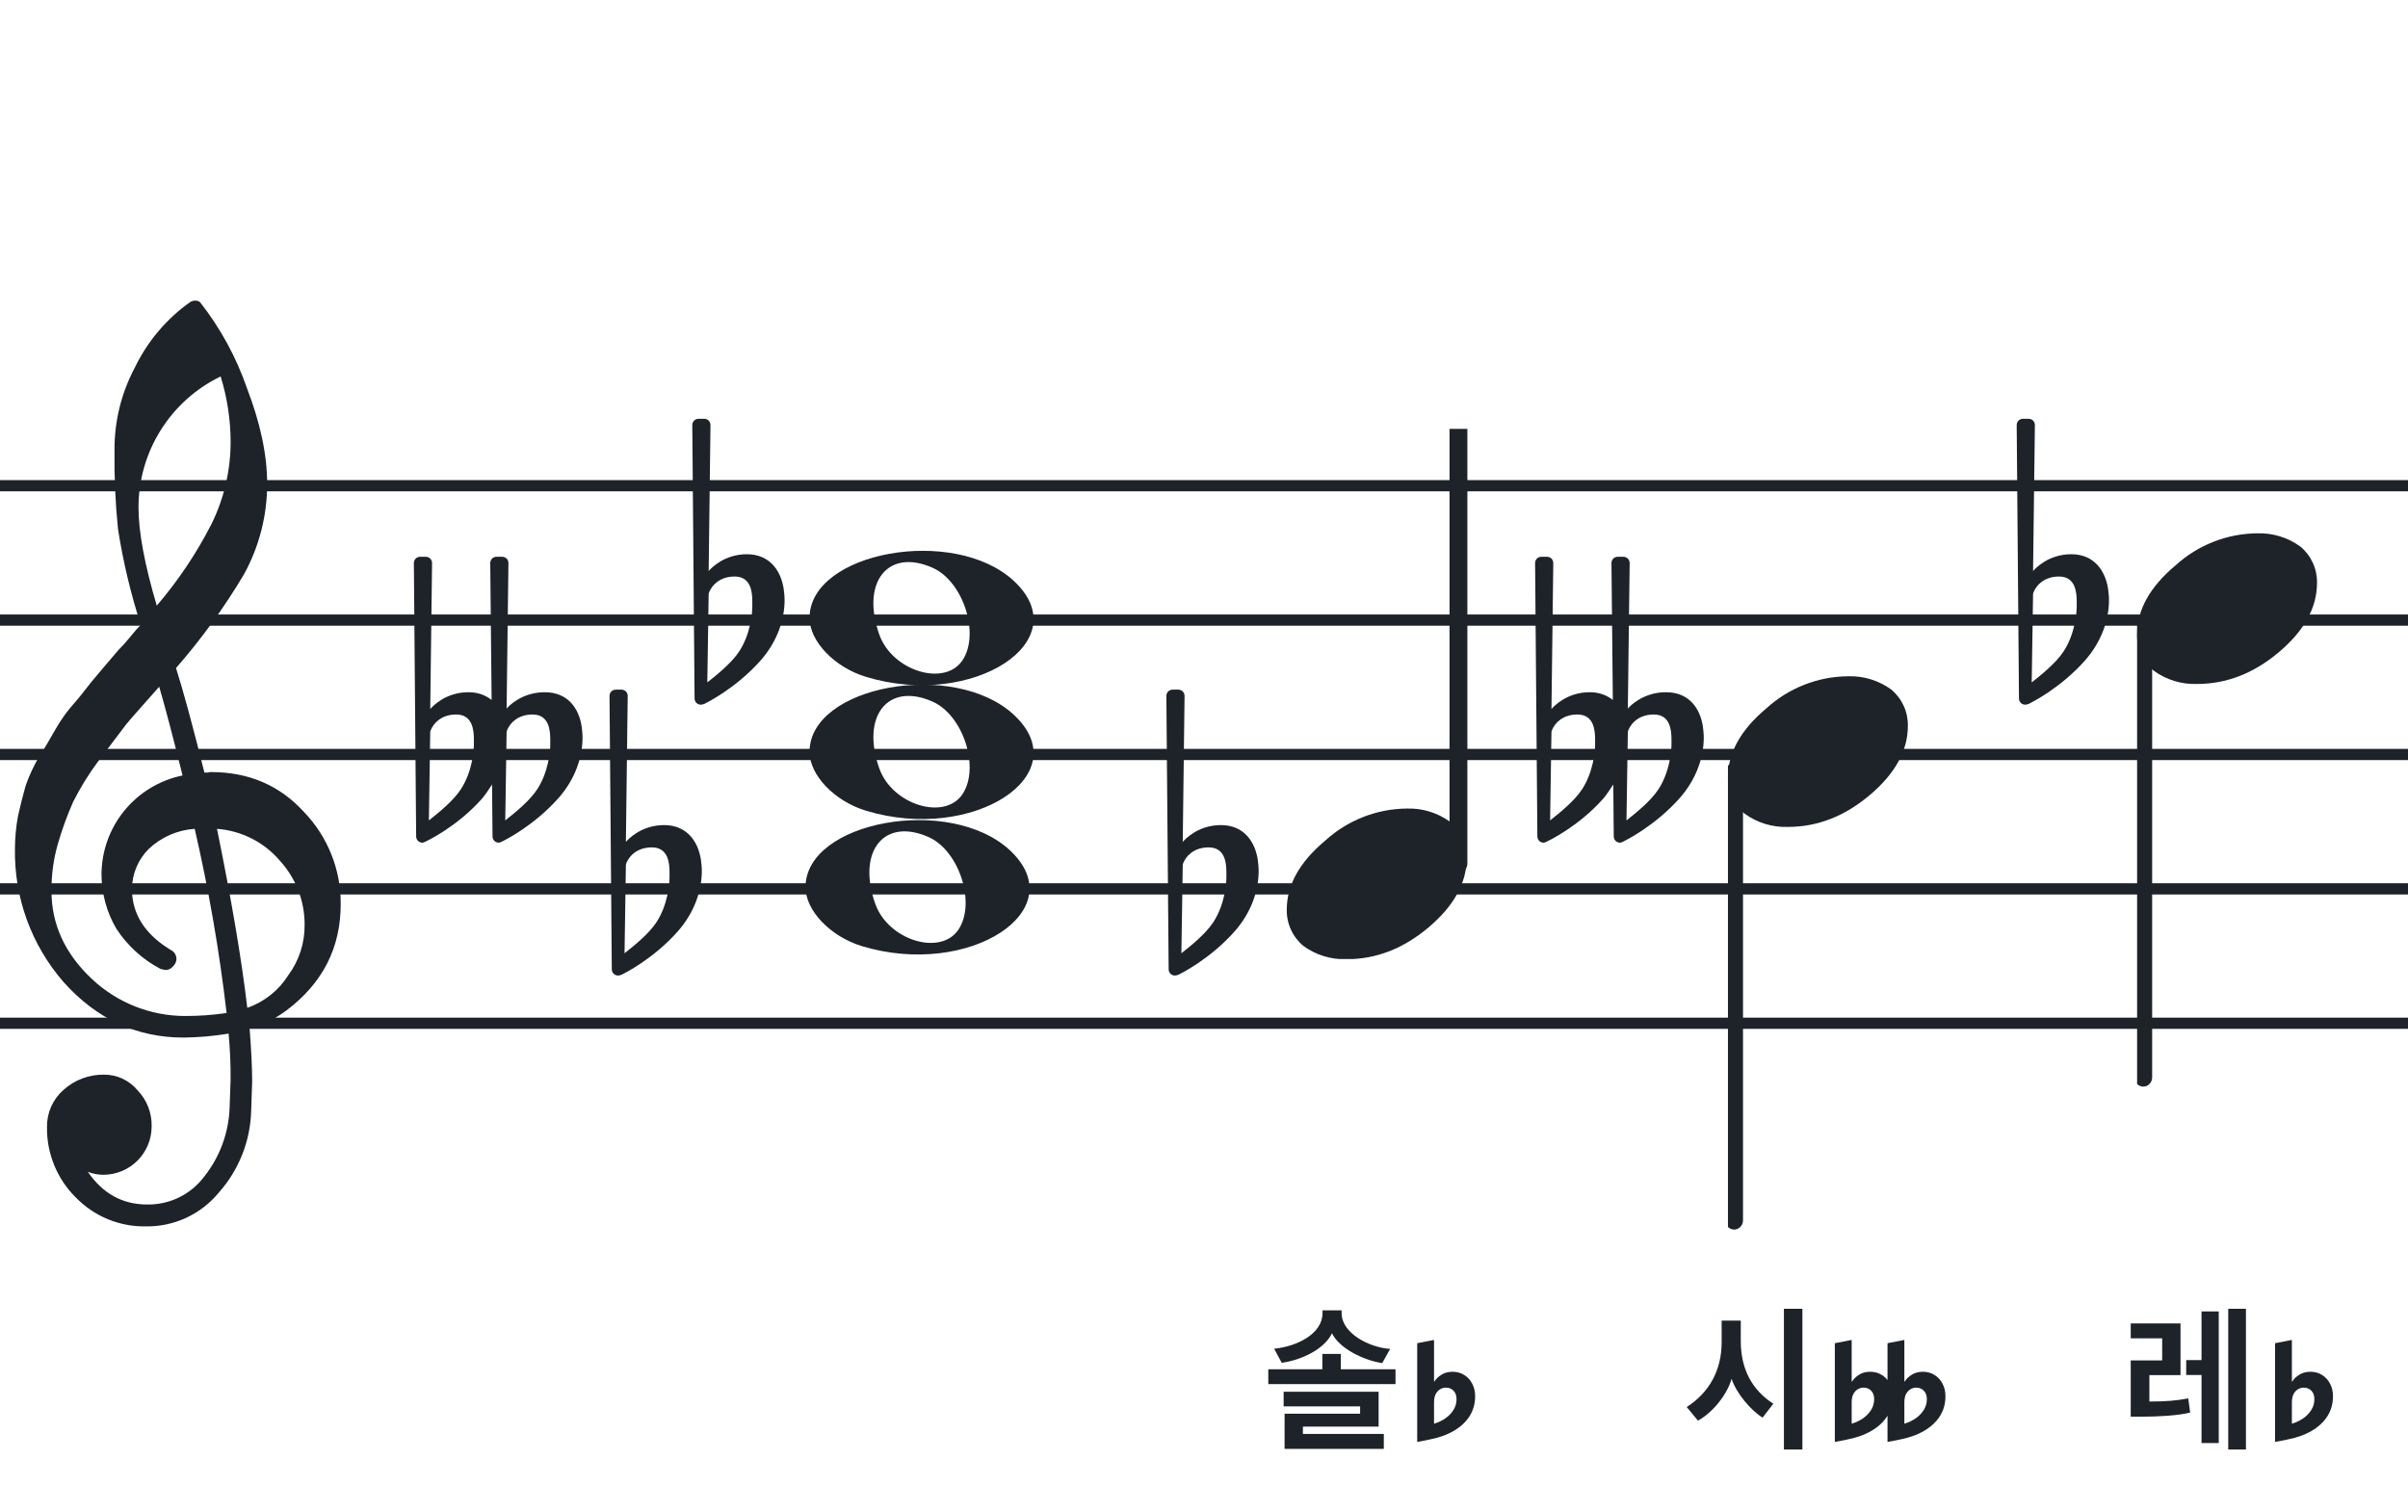 <svg width="320" height="201" viewBox="0 0 320 201" fill="none" xmlns="http://www.w3.org/2000/svg">
<path fill-rule="evenodd" clip-rule="evenodd" d="M192 63.813H128V65.302H192V63.813ZM192 81.674H128V83.162H192V81.674ZM128 99.534H192V101.023H128V99.534ZM192 117.395H128V118.883H192V117.395ZM128 135.255H192V136.744H128V135.255Z" fill="#1E2229"/>
<path fill-rule="evenodd" clip-rule="evenodd" d="M256 63.813H192V65.302H256V63.813ZM256 81.674H192V83.162H256V81.674ZM192 99.534H256V101.023H192V99.534ZM256 117.395H192V118.883H256V117.395ZM192 135.255H256V136.744H192V135.255Z" fill="#1E2229"/>
<path fill-rule="evenodd" clip-rule="evenodd" d="M320 63.813H256V65.302H320V63.813ZM320 81.674H256V83.162H320V81.674ZM256 99.534H320V101.023H256V99.534ZM320 117.395H256V118.883H320V117.395ZM256 135.255H320V136.744H256V135.255Z" fill="#1E2229"/>
<path fill-rule="evenodd" clip-rule="evenodd" d="M128 63.813H64V65.302H128V63.813ZM128 81.674H64V83.162H128V81.674ZM64 99.534H128V101.023H64V99.534ZM128 117.395H64V118.883H128V117.395ZM64 135.255H128V136.744H64V135.255Z" fill="#1E2229"/>
<path fill-rule="evenodd" clip-rule="evenodd" d="M64 63.813H0V65.302H64V63.813ZM64 81.674H0V83.162H64V81.674ZM0 99.534H64V101.023H0V99.534ZM64 117.395H0V118.883H64V117.395ZM0 135.255H64V136.744H0V135.255Z" fill="#1E2229"/>
<g clip-path="url(#clip0_1363_39029)">
<path d="M27.165 102.683H27.568C27.72 102.641 27.876 102.618 28.034 102.614C33.053 102.614 37.175 104.383 40.399 107.922C43.563 111.21 45.315 115.606 45.278 120.169C45.278 125.962 42.88 130.668 38.084 134.284C36.607 135.384 34.943 136.206 33.174 136.712C33.397 139.608 33.509 141.959 33.509 143.763C33.509 144.123 33.465 145.425 33.378 147.668C33.264 151.674 31.741 155.512 29.077 158.506C27.904 159.934 26.424 161.079 24.747 161.857C23.071 162.635 21.241 163.026 19.393 163C17.661 163.031 15.941 162.707 14.34 162.047C12.738 161.387 11.289 160.406 10.082 159.164C8.839 157.936 7.858 156.469 7.199 154.852C6.54 153.234 6.215 151.5 6.246 149.753C6.236 148.822 6.43 147.9 6.812 147.051C7.195 146.202 7.758 145.447 8.462 144.837C9.922 143.528 11.82 142.813 13.782 142.832C14.641 142.82 15.492 143.001 16.272 143.362C17.052 143.723 17.741 144.255 18.288 144.918C18.905 145.559 19.387 146.317 19.707 147.148C20.027 147.978 20.178 148.864 20.15 149.753C20.141 151.444 19.465 153.063 18.269 154.259C17.073 155.455 15.454 156.131 13.763 156.141C13.047 156.142 12.337 156.008 11.671 155.744C13.653 158.64 16.277 160.089 19.542 160.089C21.015 160.117 22.474 159.794 23.797 159.146C25.121 158.499 26.271 157.545 27.152 156.364C29.207 153.768 30.384 150.585 30.511 147.277C30.598 145.125 30.641 143.894 30.641 143.583C30.662 141.511 30.575 139.439 30.38 137.376C28.4 137.706 26.397 137.882 24.39 137.903C18.158 137.903 12.842 135.441 8.443 130.517C4.163 125.602 1.863 119.273 1.987 112.757C1.994 111.299 2.133 109.845 2.403 108.412C2.668 107.199 3.001 105.877 3.403 104.445C3.874 103.086 4.482 101.778 5.215 100.541C5.582 100.007 5.985 99.337 6.457 98.523C6.929 97.71 7.214 97.183 7.388 96.91C8.127 95.607 9.01 94.391 10.02 93.284C10.374 92.875 10.74 92.428 11.125 91.931C11.51 91.435 11.826 91.037 12.099 90.69C12.373 90.342 12.577 90.131 12.72 89.951C12.863 89.771 13.862 88.585 15.749 86.382C16.212 85.927 16.65 85.446 17.059 84.942C17.481 84.42 17.829 84.017 18.096 83.7C18.363 83.384 18.567 83.197 18.716 83.079C17.372 78.909 16.357 74.64 15.681 70.311C15.326 66.824 15.171 63.319 15.216 59.814C15.195 55.995 16.123 52.23 17.916 48.858C19.585 45.39 22.105 42.4 25.241 40.168C25.44 40.036 25.672 39.963 25.911 39.956C26.155 39.936 26.398 40.011 26.587 40.168C29.277 43.588 31.377 47.434 32.801 51.546C34.601 56.214 35.501 60.453 35.501 64.265C35.515 68.5 34.447 72.669 32.398 76.376C29.776 80.777 26.762 84.932 23.391 88.79C24.326 91.724 25.584 96.355 27.165 102.683ZM32.863 133.949C35.124 133.166 37.05 131.632 38.319 129.604C39.746 127.674 40.504 125.331 40.48 122.931C40.499 119.805 39.348 116.784 37.252 114.464C36.207 113.222 34.924 112.201 33.478 111.462C32.033 110.723 30.454 110.281 28.835 110.162C30.767 119.61 32.11 127.539 32.863 133.949ZM6.842 118.431C6.842 122.863 8.636 126.761 12.223 130.126C15.572 133.273 19.993 135.028 24.589 135.036C26.438 135.039 28.284 134.907 30.113 134.638C29.158 126.407 27.742 118.236 25.874 110.162C23.582 110.312 21.416 111.261 19.753 112.844C18.343 114.254 17.547 116.164 17.537 118.158C17.537 121.568 19.352 124.326 22.981 126.432C23.125 126.558 23.241 126.713 23.322 126.886C23.403 127.059 23.447 127.247 23.453 127.438C23.447 127.629 23.401 127.818 23.32 127.992C23.239 128.166 23.124 128.321 22.981 128.45C22.861 128.601 22.708 128.722 22.534 128.804C22.359 128.886 22.168 128.926 21.975 128.921C21.766 128.889 21.559 128.845 21.355 128.791C18.955 127.535 16.919 125.682 15.445 123.409C14.193 121.263 13.519 118.829 13.49 116.345C13.47 113.227 14.533 110.199 16.497 107.777C18.461 105.356 21.205 103.691 24.26 103.067C23.018 98.043 21.984 94.112 21.156 91.273C20.442 92.086 19.573 93.061 18.561 94.203C17.549 95.345 16.96 96.028 16.786 96.252C15.172 98.362 13.931 100.001 13.062 101.168C11.783 102.879 10.659 104.701 9.703 106.612C8.904 108.426 8.228 110.293 7.68 112.198C7.101 114.22 6.821 116.316 6.848 118.418L6.842 118.431ZM29.313 50.037C26.04 51.622 23.28 54.097 21.351 57.18C19.422 60.262 18.401 63.825 18.406 67.462C18.406 70.685 19.215 75.031 20.833 80.497C23.667 77.187 26.103 73.556 28.09 69.678C29.775 66.267 30.65 62.513 30.647 58.709C30.638 55.764 30.191 52.838 29.319 50.025L29.313 50.037Z" fill="#1E2229"/>
</g>
<path d="M115.096 107.756C110.895 106.484 107.581 103.028 107.581 99.919C107.581 91.119 126.792 87.637 134.726 94.999C143.305 102.959 129.304 112.059 115.096 107.756H115.096ZM127.91 105.546C130.247 102.036 128.013 95.083 123.964 93.268C118.019 90.603 114.375 95.145 116.851 102.133C118.564 106.967 125.532 109.117 127.91 105.546Z" fill="#1E2229"/>
<path d="M115.095 89.965C110.894 88.693 107.58 85.237 107.58 82.128C107.58 73.328 126.791 69.846 134.725 77.207C143.304 85.168 129.303 94.268 115.095 89.965H115.095ZM127.909 87.755C130.246 84.245 128.012 77.292 123.963 75.477C118.018 72.812 114.374 77.354 116.85 84.342C118.563 89.175 125.531 91.326 127.909 87.755Z" fill="#1E2229"/>
<path d="M114.561 125.756C110.361 124.484 107.046 121.027 107.046 117.919C107.046 109.119 126.257 105.637 134.191 112.998C142.77 120.959 128.769 130.058 114.561 125.756H114.561ZM127.375 123.545C129.712 120.036 127.477 113.083 123.429 111.268C117.484 108.603 113.84 113.145 116.316 120.133C118.029 124.966 124.997 127.116 127.375 123.545Z" fill="#1E2229"/>
<g clip-path="url(#clip1_1363_39029)">
<path fill-rule="evenodd" clip-rule="evenodd" d="M194.227 54.077C194.458 54.168 194.656 54.333 194.794 54.549C194.933 54.765 195.005 55.022 195 55.283V114.731C195.007 114.959 194.953 115.184 194.845 115.381C194.738 115.579 194.58 115.74 194.391 115.847C194.209 115.952 194.005 116.005 193.798 116.001C193.592 115.997 193.389 115.935 193.212 115.823C193.034 115.71 192.887 115.55 192.785 115.359C192.682 115.167 192.629 114.951 192.629 114.731V55.249C192.632 55.047 192.681 54.848 192.77 54.67C192.86 54.492 192.988 54.339 193.145 54.225C193.301 54.11 193.481 54.037 193.669 54.011C193.857 53.986 194.049 54.008 194.227 54.077Z" fill="#1E2229"/>
<path d="M186.963 107.463C189.021 107.397 191.043 108.019 192.707 109.231C193.412 109.82 193.976 110.559 194.357 111.395C194.738 112.23 194.926 113.141 194.908 114.059C194.908 117.33 193.231 120.386 189.878 123.229C186.524 126.072 182.88 127.491 178.945 127.487C176.887 127.554 174.865 126.931 173.201 125.718C172.496 125.13 171.932 124.391 171.551 123.555C171.17 122.72 170.981 121.809 171 120.891C171 117.629 172.705 114.572 176.116 111.72C179.084 109.015 182.947 107.499 186.963 107.463Z" fill="#1E2229"/>
</g>
<g clip-path="url(#clip2_1363_39029)">
<path fill-rule="evenodd" clip-rule="evenodd" d="M285.227 82.495C285.458 82.586 285.656 82.751 285.794 82.967C285.933 83.183 286.005 83.44 286 83.701V143.149C286.007 143.377 285.953 143.602 285.845 143.799C285.738 143.997 285.58 144.158 285.391 144.265C285.209 144.37 285.005 144.423 284.798 144.419C284.592 144.415 284.389 144.353 284.212 144.241C284.034 144.128 283.887 143.968 283.785 143.777C283.682 143.585 283.629 143.369 283.629 143.149V83.667C283.632 83.465 283.681 83.266 283.77 83.088C283.86 82.91 283.988 82.757 284.145 82.643C284.301 82.528 284.481 82.455 284.669 82.429C284.857 82.403 285.049 82.426 285.227 82.495Z" fill="#1E2229"/>
<path d="M299.963 70.882C302.021 70.816 304.043 71.438 305.707 72.65C306.412 73.239 306.976 73.978 307.357 74.814C307.738 75.649 307.926 76.56 307.908 77.478C307.908 80.749 306.231 83.805 302.878 86.648C299.524 89.491 295.88 90.91 291.945 90.906C289.887 90.973 287.865 90.35 286.201 89.137C285.496 88.549 284.932 87.81 284.551 86.974C284.17 86.138 283.981 85.228 284 84.31C284 81.048 285.705 77.991 289.116 75.139C292.084 72.434 295.947 70.918 299.963 70.882Z" fill="#1E2229"/>
</g>
<g clip-path="url(#clip3_1363_39029)">
<path fill-rule="evenodd" clip-rule="evenodd" d="M230.855 101.495C231.085 101.586 231.284 101.751 231.422 101.967C231.561 102.183 231.632 102.44 231.628 102.701V162.149C231.635 162.377 231.581 162.602 231.473 162.799C231.366 162.997 231.208 163.158 231.019 163.265C230.837 163.37 230.633 163.423 230.426 163.419C230.219 163.415 230.017 163.353 229.84 163.241C229.662 163.128 229.515 162.968 229.412 162.777C229.31 162.585 229.257 162.369 229.257 162.149V102.667C229.26 102.465 229.309 102.266 229.398 102.088C229.488 101.91 229.616 101.757 229.773 101.643C229.929 101.528 230.109 101.455 230.297 101.429C230.485 101.404 230.677 101.426 230.855 101.495Z" fill="#1E2229"/>
<path d="M245.591 89.882C247.649 89.816 249.671 90.438 251.335 91.65C252.04 92.239 252.604 92.978 252.985 93.814C253.366 94.649 253.554 95.56 253.536 96.478C253.536 99.749 251.859 102.805 248.506 105.648C245.152 108.491 241.508 109.91 237.573 109.906C235.515 109.973 233.493 109.35 231.829 108.137C231.124 107.549 230.559 106.81 230.179 105.974C229.798 105.138 229.609 104.228 229.628 103.31C229.628 100.048 231.333 96.991 234.744 94.139C237.712 91.434 241.574 89.918 245.591 89.882Z" fill="#1E2229"/>
</g>
<path d="M167.143 114.255C166.781 111.899 165.331 109.663 162.25 109.663C159.229 109.663 157.477 111.536 157.175 111.899L157.417 92.506C157.417 92.023 157.054 91.66 156.571 91.66H155.846C155.362 91.66 155 92.023 155 92.506L155.302 128.814C155.302 129.298 155.665 129.66 156.148 129.66C156.269 129.66 156.51 129.6 156.631 129.539C156.873 129.419 160.8 127.485 164.062 123.8C166.358 121.202 167.264 118.242 167.264 115.765C167.264 115.221 167.203 114.738 167.143 114.255ZM162.975 116.611C162.975 117.517 162.733 120.296 161.223 122.592C160.196 124.163 158.141 125.794 156.994 126.7L157.175 114.919C157.296 114.376 158.202 112.624 160.618 112.624C162.793 112.624 162.975 114.678 162.975 115.946V116.611Z" fill="#1E2229"/>
<path d="M93.143 114.255C92.781 111.899 91.331 109.663 88.25 109.663C85.229 109.663 83.477 111.536 83.175 111.899L83.416 92.506C83.416 92.023 83.054 91.66 82.571 91.66H81.846C81.362 91.66 81 92.023 81 92.506L81.302 128.814C81.302 129.298 81.665 129.66 82.148 129.66C82.269 129.66 82.51 129.6 82.631 129.539C82.873 129.419 86.8 127.485 90.062 123.8C92.358 121.202 93.264 118.242 93.264 115.765C93.264 115.221 93.204 114.738 93.143 114.255ZM88.975 116.611C88.975 117.517 88.733 120.296 87.223 122.592C86.195 124.163 84.141 125.794 82.994 126.7L83.175 114.919C83.296 114.376 84.202 112.624 86.618 112.624C88.793 112.624 88.975 114.678 88.975 115.946V116.611Z" fill="#1E2229"/>
<path d="M226.293 96.534C225.93 94.178 224.48 92.003 221.399 92.003C218.378 92.003 216.626 93.816 216.324 94.178L216.566 74.846C216.566 74.362 216.203 74 215.72 74H214.995C214.512 74 214.149 74.362 214.149 74.846L214.331 93.03C213.545 92.426 212.579 92.003 211.25 92.003C208.229 92.003 206.477 93.876 206.175 94.239L206.417 74.846C206.417 74.362 206.054 74 205.571 74H204.846C204.362 74 204 74.362 204 74.846L204.302 111.154C204.302 111.638 204.665 112 205.148 112C205.269 112 205.51 111.879 205.631 111.819C205.873 111.698 209.8 109.825 213.062 106.14C213.485 105.657 214.029 104.811 214.391 104.267L214.452 111.154C214.452 111.638 214.814 112 215.297 112C215.418 112 215.66 111.879 215.781 111.819C216.022 111.698 219.949 109.765 223.211 106.079C225.507 103.482 226.413 100.521 226.413 98.044C226.413 97.501 226.353 97.017 226.293 96.534ZM211.975 98.951C211.975 99.857 211.733 102.636 210.223 104.932C209.196 106.502 207.141 108.134 205.994 109.04L206.175 97.259C206.296 96.715 207.202 94.963 209.618 94.963C211.793 94.963 211.975 97.017 211.975 98.286V98.951ZM222.124 98.951C222.124 99.857 221.882 102.636 220.372 104.932C219.345 106.502 217.291 108.134 216.143 109.04L216.324 97.259C216.445 96.715 217.351 94.963 219.768 94.963C221.943 94.963 222.124 97.017 222.124 98.286V98.951Z" fill="#1E2229"/>
<path d="M77.293 96.534C76.93 94.178 75.48 92.003 72.399 92.003C69.378 92.003 67.626 93.816 67.324 94.178L67.566 74.846C67.566 74.362 67.204 74 66.72 74H65.995C65.512 74 65.149 74.362 65.149 74.846L65.331 93.03C64.545 92.426 63.579 92.003 62.25 92.003C59.229 92.003 57.477 93.876 57.175 94.239L57.416 74.846C57.416 74.362 57.054 74 56.571 74H55.846C55.362 74 55 74.362 55 74.846L55.302 111.154C55.302 111.638 55.664 112 56.148 112C56.269 112 56.51 111.879 56.631 111.819C56.873 111.698 60.8 109.825 64.062 106.14C64.485 105.657 65.029 104.811 65.391 104.267L65.451 111.154C65.451 111.638 65.814 112 66.297 112C66.418 112 66.66 111.879 66.781 111.819C67.022 111.698 70.949 109.765 74.211 106.079C76.507 103.482 77.413 100.521 77.413 98.044C77.413 97.501 77.353 97.017 77.293 96.534ZM62.975 98.951C62.975 99.857 62.733 102.636 61.223 104.932C60.196 106.502 58.142 108.134 56.994 109.04L57.175 97.259C57.296 96.715 58.202 94.963 60.618 94.963C62.793 94.963 62.975 97.017 62.975 98.286V98.951ZM73.124 98.951C73.124 99.857 72.882 102.636 71.372 104.932C70.345 106.502 68.291 108.134 67.143 109.04L67.324 97.259C67.445 96.715 68.351 94.963 70.768 94.963C72.943 94.963 73.124 97.017 73.124 98.286V98.951Z" fill="#1E2229"/>
<path d="M280.143 78.255C279.781 75.899 278.331 73.663 275.25 73.663C272.229 73.663 270.477 75.536 270.175 75.899L270.417 56.506C270.417 56.023 270.054 55.66 269.571 55.66H268.846C268.362 55.66 268 56.023 268 56.506L268.302 92.814C268.302 93.298 268.665 93.66 269.148 93.66C269.269 93.66 269.51 93.6 269.631 93.539C269.873 93.418 273.8 91.485 277.062 87.8C279.358 85.202 280.264 82.242 280.264 79.765C280.264 79.221 280.203 78.738 280.143 78.255ZM275.975 80.611C275.975 81.517 275.733 84.296 274.223 86.592C273.196 88.162 271.141 89.794 269.994 90.7L270.175 78.919C270.296 78.376 271.202 76.624 273.618 76.624C275.793 76.624 275.975 78.678 275.975 79.946V80.611Z" fill="#1E2229"/>
<path d="M104.143 78.255C103.781 75.899 102.331 73.663 99.25 73.663C96.229 73.663 94.477 75.536 94.175 75.899L94.416 56.506C94.416 56.023 94.054 55.66 93.571 55.66H92.846C92.362 55.66 92 56.023 92 56.506L92.302 92.814C92.302 93.298 92.665 93.66 93.148 93.66C93.269 93.66 93.51 93.6 93.631 93.539C93.873 93.418 97.8 91.485 101.062 87.8C103.358 85.202 104.264 82.242 104.264 79.765C104.264 79.221 104.203 78.738 104.143 78.255ZM99.975 80.611C99.975 81.517 99.733 84.296 98.223 86.592C97.195 88.162 95.141 89.794 93.994 90.7L94.175 78.919C94.296 78.376 95.202 76.624 97.618 76.624C99.793 76.624 99.975 78.678 99.975 79.946V80.611Z" fill="#1E2229"/>
<path d="M298.463 192.659H296.111V173.948H298.463V192.659ZM294.851 191.798H292.562V182.747H290.525V180.773H292.562V174.305H294.851V191.798ZM290.798 185.855L291.05 187.745C289.454 188.144 286.808 188.291 284.666 188.291H283.154V180.815H287.333V177.875H283.154V175.901H289.769V182.768H285.632V186.275C287.795 186.275 289.202 186.17 290.798 185.855Z" fill="#1E2229"/>
<path d="M302.332 191.648V178.523L304.57 178.09V183.609H304.629C304.816 183.289 305.117 182.996 305.531 182.73C305.945 182.457 306.449 182.32 307.043 182.32C307.621 182.32 308.137 182.465 308.59 182.754C309.043 183.035 309.395 183.422 309.645 183.914C309.902 184.398 310.031 184.945 310.031 185.555V185.578C310.031 186.57 309.781 187.457 309.281 188.238C308.789 189.012 308.082 189.664 307.16 190.195C306.238 190.727 305.133 191.113 303.844 191.355L302.332 191.648ZM304.57 189.223C305.125 189.059 305.629 188.82 306.082 188.508C306.535 188.188 306.895 187.812 307.16 187.383C307.426 186.953 307.559 186.484 307.559 185.977V185.953C307.559 185.484 307.426 185.113 307.16 184.84C306.895 184.566 306.562 184.43 306.164 184.43C305.875 184.43 305.609 184.504 305.367 184.652C305.125 184.801 304.93 185.02 304.781 185.309C304.641 185.59 304.57 185.949 304.57 186.387V189.223Z" fill="#1E2229"/>
<path d="M239.522 192.659H237.065V173.948H239.522V192.659ZM235.658 186.569L234.23 188.417C232.697 187.472 230.744 185.204 230.114 183.251C229.505 185.393 227.573 187.766 225.641 188.816L224.15 187.01C227.174 185.057 228.791 182.096 228.791 178.379V175.523H231.332V178.253C231.332 181.949 232.823 184.742 235.658 186.569Z" fill="#1E2229"/>
<path d="M253.07 183.609H253.129C253.316 183.289 253.617 182.996 254.031 182.73C254.445 182.457 254.949 182.32 255.543 182.32C256.121 182.32 256.637 182.465 257.09 182.754C257.543 183.035 257.895 183.422 258.145 183.914C258.402 184.398 258.531 184.945 258.531 185.555V185.578C258.531 186.57 258.281 187.457 257.781 188.238C257.289 189.012 256.582 189.664 255.66 190.195C254.738 190.727 253.633 191.113 252.344 191.355L250.832 191.648V188.151C250.815 188.18 250.799 188.21 250.781 188.238C250.289 189.012 249.582 189.664 248.66 190.195C247.738 190.727 246.633 191.113 245.344 191.355L243.832 191.648V178.523L246.07 178.09V183.609H246.129C246.316 183.289 246.617 182.996 247.031 182.73C247.445 182.457 247.949 182.32 248.543 182.32C249.121 182.32 249.637 182.465 250.09 182.754C250.379 182.933 250.626 183.156 250.832 183.421V178.523L253.07 178.09V183.609ZM247.664 184.43C247.375 184.43 247.109 184.504 246.867 184.652C246.625 184.801 246.43 185.02 246.281 185.309C246.141 185.59 246.07 185.949 246.07 186.387V189.223C246.625 189.059 247.129 188.82 247.582 188.508C248.035 188.188 248.395 187.812 248.66 187.383C248.926 186.953 249.059 186.484 249.059 185.977V185.953C249.059 185.484 248.926 185.113 248.66 184.84C248.395 184.566 248.062 184.43 247.664 184.43ZM254.664 184.43C254.375 184.43 254.109 184.504 253.867 184.652C253.625 184.801 253.43 185.02 253.281 185.309C253.141 185.59 253.07 185.949 253.07 186.387V189.223C253.625 189.059 254.129 188.82 254.582 188.508C255.035 188.188 255.395 187.812 255.66 187.383C255.926 186.953 256.059 186.484 256.059 185.977V185.953C256.059 185.484 255.926 185.113 255.66 184.84C255.395 184.566 255.062 184.43 254.664 184.43Z" fill="#1E2229"/>
<path d="M183.896 192.575H170.708V187.892H180.746V186.926H170.582V184.973H183.203V189.614H173.144V190.58H183.896V192.575ZM185.45 183.965H168.545V181.991H175.727V179.954H178.184V181.991H185.45V183.965ZM177.008 177.203C176.021 179.282 173.039 180.752 170.33 181.13L169.322 179.261C172.43 178.946 175.748 177.245 175.748 174.536V174.158H178.289V174.536C178.289 177.245 182.048 179.114 184.736 179.282L183.686 181.172C181.208 180.794 177.995 179.24 177.008 177.203Z" fill="#1E2229"/>
<path d="M188.332 191.648V178.523L190.57 178.09V183.609H190.629C190.816 183.289 191.117 182.996 191.531 182.73C191.945 182.457 192.449 182.32 193.043 182.32C193.621 182.32 194.137 182.465 194.59 182.754C195.043 183.035 195.395 183.422 195.645 183.914C195.902 184.398 196.031 184.945 196.031 185.555V185.578C196.031 186.57 195.781 187.457 195.281 188.238C194.789 189.012 194.082 189.664 193.16 190.195C192.238 190.727 191.133 191.113 189.844 191.355L188.332 191.648ZM190.57 189.223C191.125 189.059 191.629 188.82 192.082 188.508C192.535 188.188 192.895 187.812 193.16 187.383C193.426 186.953 193.559 186.484 193.559 185.977V185.953C193.559 185.484 193.426 185.113 193.16 184.84C192.895 184.566 192.562 184.43 192.164 184.43C191.875 184.43 191.609 184.504 191.367 184.652C191.125 184.801 190.93 185.02 190.781 185.309C190.641 185.59 190.57 185.949 190.57 186.387V189.223Z" fill="#1E2229"/>
<defs>
<clipPath id="clip0_1363_39029">
<rect width="43.247" height="123" fill="white" transform="translate(2 40)"/>
</clipPath>
<clipPath id="clip1_1363_39029">
<rect width="24" height="70.461" fill="white" transform="translate(171 57)"/>
</clipPath>
<clipPath id="clip2_1363_39029">
<rect width="24" height="125.46" fill="white" transform="translate(284 20.419)"/>
</clipPath>
<clipPath id="clip3_1363_39029">
<rect width="24" height="125.46" fill="white" transform="translate(229.628 39.419)"/>
</clipPath>
</defs>
</svg>
